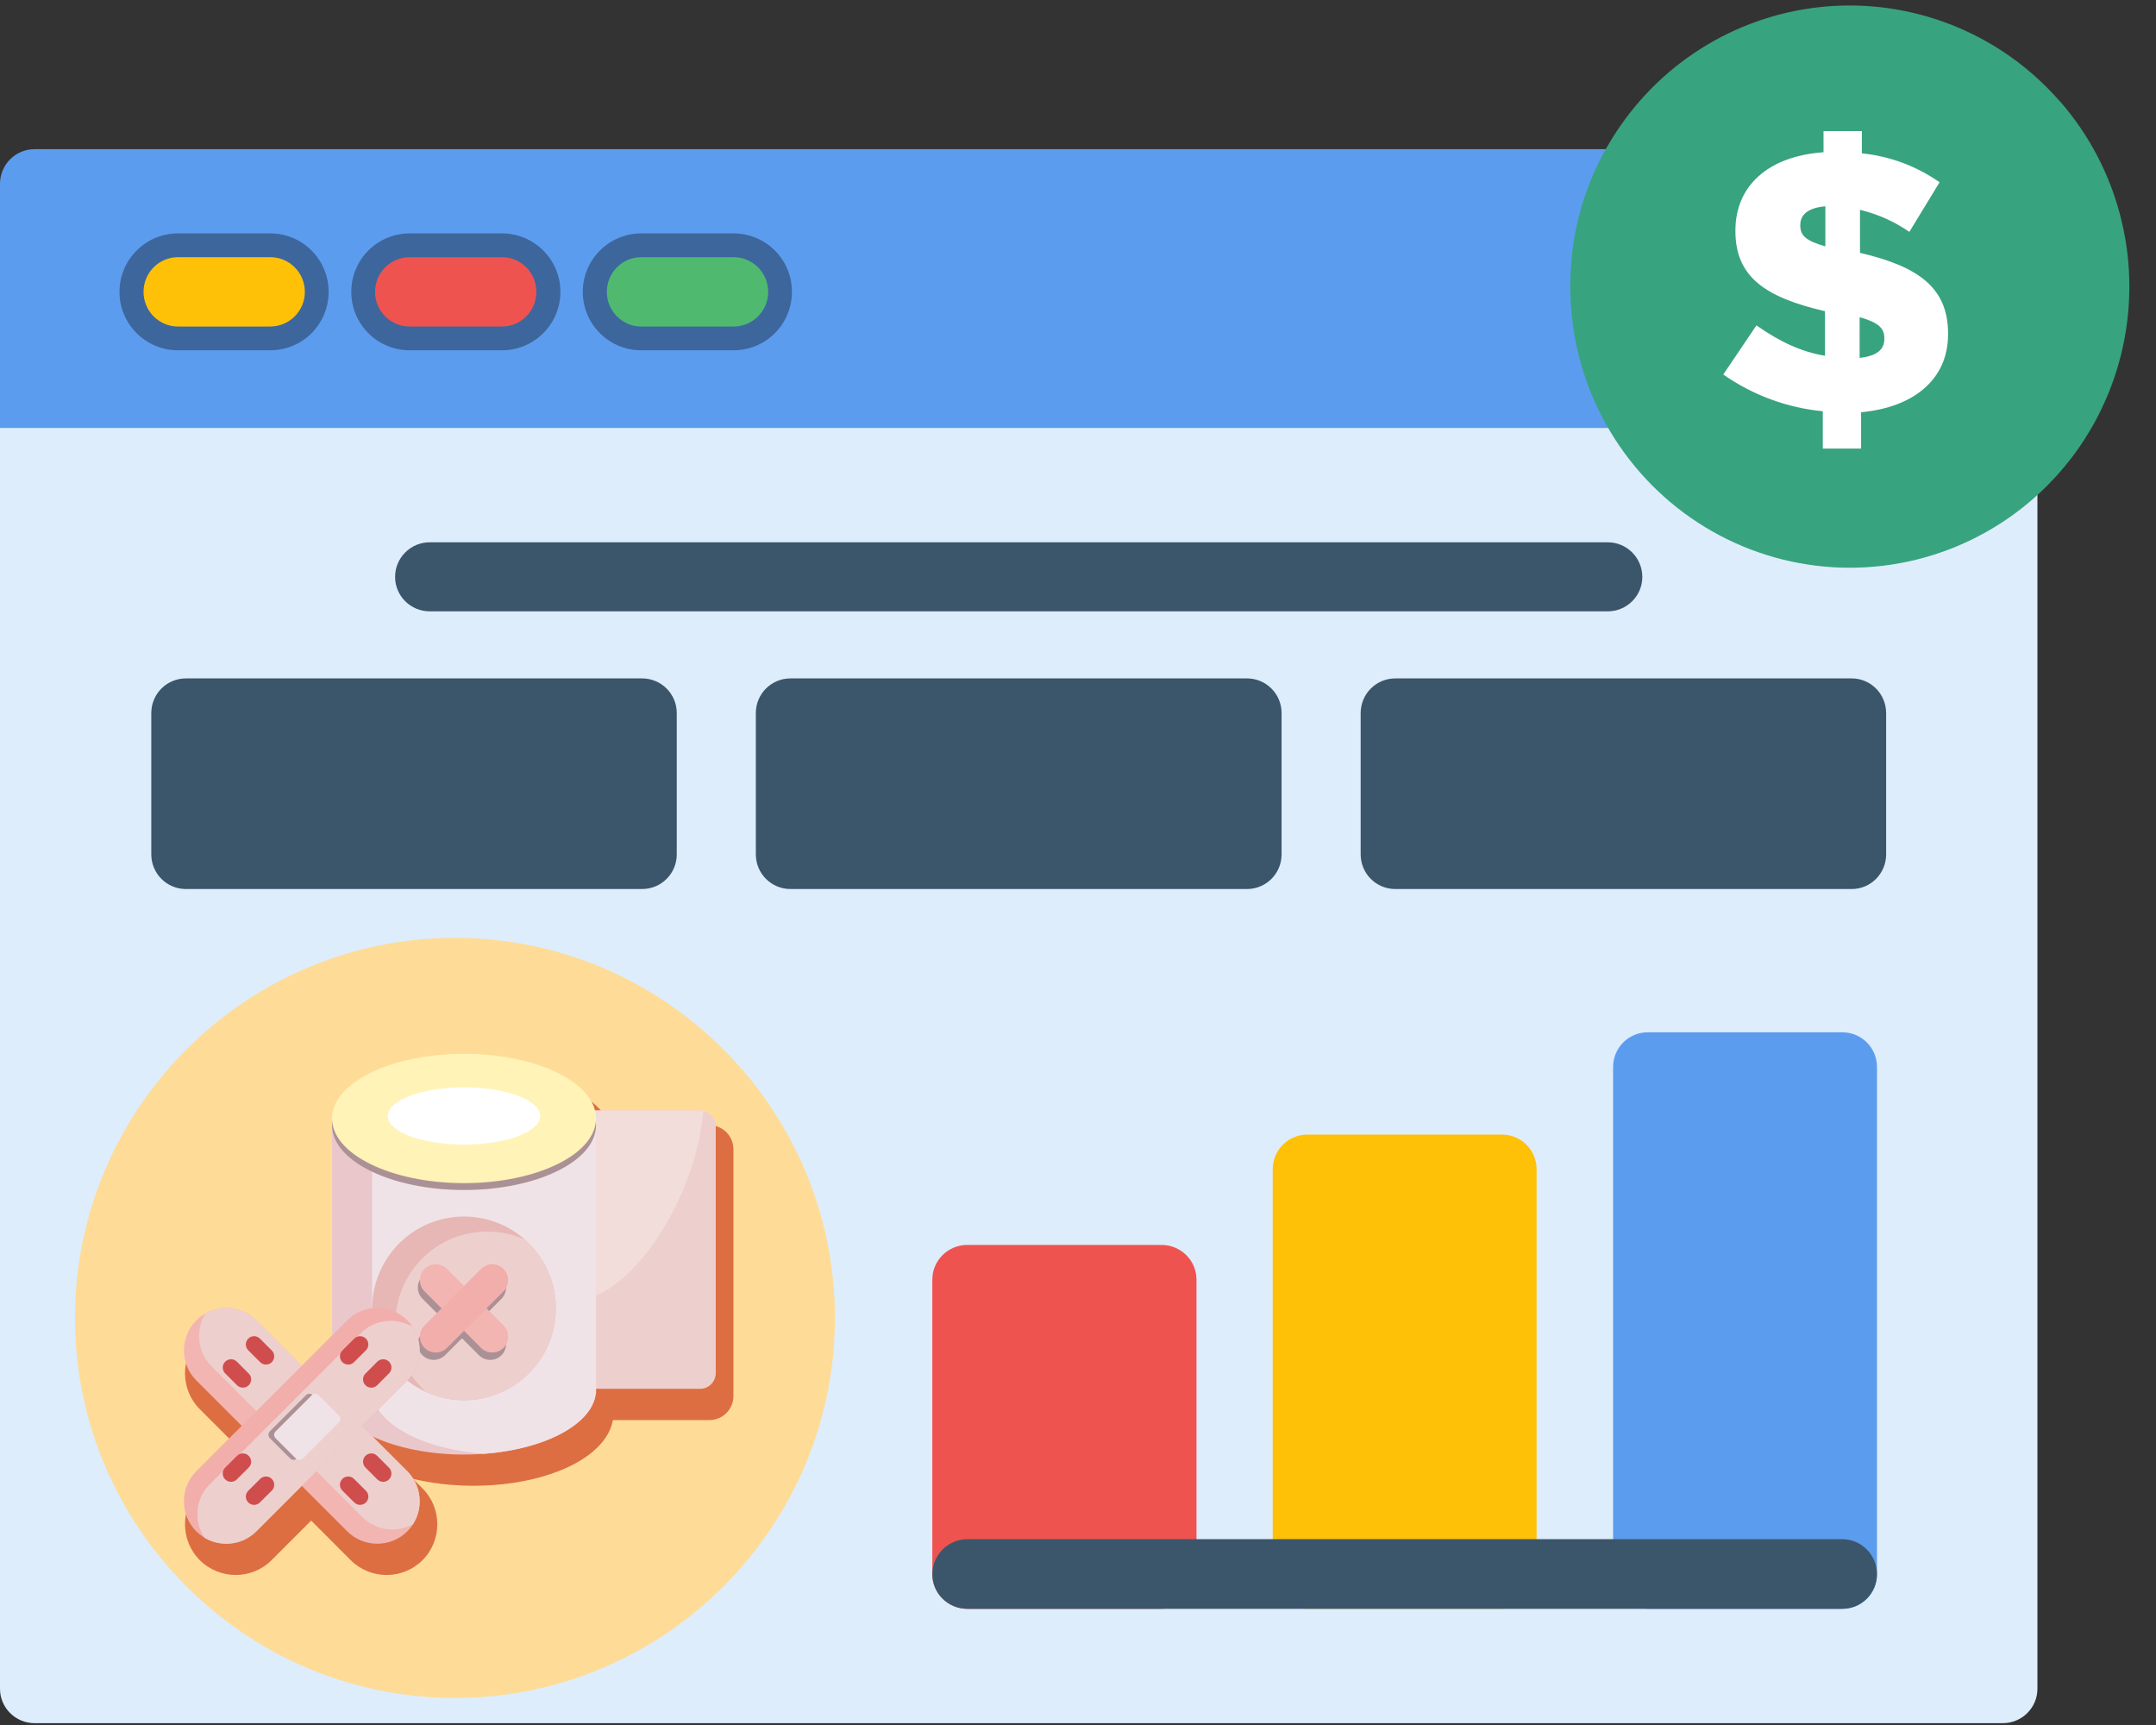 <svg xmlns="http://www.w3.org/2000/svg" xmlns:xlink="http://www.w3.org/1999/xlink" width="400" zoomAndPan="magnify" viewBox="0 0 300 240" height="320" preserveAspectRatio="xMidYMid meet" version="1.0"><rect x="0" y="0" width="300" height="240" fill="#333333" stroke="none"/><defs><clipPath id="e2cb49a4cf"><path d="M 0 20.75 L 283.5 20.75 L 283.5 61 L 0 61 Z M 0 20.75 " clip-rule="nonzero"/></clipPath><clipPath id="e100047557"><path d="M 0 59 L 283.5 59 L 283.5 239.75 L 0 239.75 Z M 0 59 " clip-rule="nonzero"/></clipPath><clipPath id="12b5df8dbc"><path d="M 17.559 134.16 L 110.559 134.16 L 110.559 227.16 L 17.559 227.16 Z M 17.559 134.16 " clip-rule="nonzero"/></clipPath><clipPath id="53ccc2561d"><path d="M 218.484 0 L 297 0 L 297 79 L 218.484 79 Z M 218.484 0 " clip-rule="nonzero"/></clipPath><clipPath id="85bbceaf78"><path d="M 10.434 130.492 L 116.184 130.492 L 116.184 236.242 L 10.434 236.242 Z M 10.434 130.492 " clip-rule="nonzero"/></clipPath></defs><g clip-path="url(#e2cb49a4cf)"><path fill="#5c9cee" d="M 0 60.461 L 0 25.578 C 0 22.906 2.152 20.754 4.824 20.754 L 278.676 20.754 C 281.348 20.754 283.5 22.906 283.5 25.578 L 283.5 60.461 Z M 0 60.461 " fill-opacity="1" fill-rule="evenodd"/></g><g clip-path="url(#e100047557)"><path fill="#ddedfc" d="M 278.676 239.746 L 4.824 239.746 C 2.152 239.746 0 237.594 0 234.961 L 0 59.543 L 283.5 59.543 L 283.5 234.961 C 283.5 237.594 281.348 239.746 278.676 239.746 Z M 278.676 239.746 " fill-opacity="1" fill-rule="evenodd"/></g><path fill="#3b566a" d="M 223.699 85.059 L 59.801 85.059 C 57.129 85.059 54.977 82.906 54.977 80.273 C 54.977 77.605 57.129 75.449 59.801 75.449 L 223.699 75.449 C 226.371 75.449 228.523 77.605 228.523 80.273 C 228.523 82.906 226.371 85.059 223.699 85.059 Z M 223.699 85.059 " fill-opacity="1" fill-rule="evenodd"/><path fill="#3b566a" d="M 89.344 123.691 L 25.875 123.691 C 23.203 123.691 21.051 121.539 21.051 118.867 L 21.051 99.211 C 21.051 96.539 23.203 94.387 25.875 94.387 L 89.344 94.387 C 92.016 94.387 94.168 96.539 94.168 99.211 L 94.168 118.867 C 94.168 121.539 92.016 123.691 89.344 123.691 Z M 89.344 123.691 " fill-opacity="1" fill-rule="evenodd"/><path fill="#3b566a" d="M 173.504 123.691 L 109.996 123.691 C 107.324 123.691 105.172 121.539 105.172 118.867 L 105.172 99.211 C 105.172 96.539 107.324 94.387 109.996 94.387 L 173.504 94.387 C 176.176 94.387 178.328 96.539 178.328 99.211 L 178.328 118.867 C 178.328 121.539 176.176 123.691 173.504 123.691 Z M 173.504 123.691 " fill-opacity="1" fill-rule="evenodd"/><path fill="#3b566a" d="M 257.664 123.691 L 194.156 123.691 C 191.484 123.691 189.332 121.539 189.332 118.867 L 189.332 99.211 C 189.332 96.539 191.484 94.387 194.156 94.387 L 257.664 94.387 C 260.297 94.387 262.449 96.539 262.449 99.211 L 262.449 118.867 C 262.449 121.539 260.297 123.691 257.664 123.691 Z M 257.664 123.691 " fill-opacity="1" fill-rule="evenodd"/><path fill="#ef5350" d="M 161.625 223.836 L 134.594 223.836 C 131.922 223.836 129.73 221.684 129.73 219.016 L 129.73 178.031 C 129.73 175.359 131.922 173.207 134.594 173.207 L 161.625 173.207 C 164.297 173.207 166.488 175.359 166.488 178.031 L 166.488 219.016 C 166.488 221.684 164.297 223.836 161.625 223.836 Z M 161.625 223.836 " fill-opacity="1" fill-rule="evenodd"/><path fill="#ffc107" d="M 208.988 223.836 L 181.918 223.836 C 179.246 223.836 177.094 221.684 177.094 219.016 L 177.094 162.68 C 177.094 160.008 179.246 157.855 181.918 157.855 L 208.988 157.855 C 211.656 157.855 213.812 160.008 213.812 162.68 L 213.812 219.016 C 213.812 221.684 211.656 223.836 208.988 223.836 Z M 208.988 223.836 " fill-opacity="1" fill-rule="evenodd"/><path fill="#5c9cee" d="M 256.352 223.836 L 229.281 223.836 C 226.609 223.836 224.457 221.684 224.457 219.016 L 224.457 148.449 C 224.457 145.777 226.609 143.625 229.281 143.625 L 256.352 143.625 C 259.02 143.625 261.176 145.777 261.176 148.449 L 261.176 219.016 C 261.176 221.684 259.02 223.836 256.352 223.836 Z M 256.352 223.836 " fill-opacity="1" fill-rule="evenodd"/><path fill="#3b566a" d="M 256.352 223.836 L 134.594 223.836 C 131.922 223.836 129.73 221.684 129.73 219.016 C 129.73 216.344 131.922 214.148 134.594 214.148 L 256.352 214.148 C 259.02 214.148 261.176 216.344 261.176 219.016 C 261.176 221.684 259.02 223.836 256.352 223.836 Z M 256.352 223.836 " fill-opacity="1" fill-rule="evenodd"/><path fill="#4fba6f" d="M 65.582 223.836 C 41.742 223.836 22.324 204.461 22.324 180.582 C 22.324 156.742 41.742 137.324 65.582 137.324 C 89.422 137.324 108.84 156.742 108.84 180.582 C 108.84 204.461 89.422 223.836 65.582 223.836 Z M 65.582 223.836 " fill-opacity="1" fill-rule="evenodd"/><path fill="#ffffff" d="M 65.582 205.617 C 51.789 205.617 40.547 194.414 40.547 180.582 C 40.547 166.789 51.789 155.543 65.582 155.543 C 79.375 155.543 90.621 166.789 90.621 180.582 C 90.621 194.414 79.375 205.617 65.582 205.617 Z M 65.582 205.617 " fill-opacity="1" fill-rule="evenodd"/><path fill="#ffc107" d="M 96.16 211.16 C 103.977 203.348 108.84 192.5 108.84 180.582 C 108.84 156.742 89.422 137.324 65.582 137.324 L 65.582 155.543 C 79.375 155.543 90.621 166.789 90.621 180.582 C 90.621 187.477 87.828 193.777 83.285 198.281 Z M 96.16 211.16 " fill-opacity="1" fill-rule="evenodd"/><path fill="#ef5350" d="M 96.16 211.16 L 83.285 198.281 C 78.738 202.828 72.48 205.617 65.582 205.617 C 51.789 205.617 40.547 194.414 40.547 180.582 L 22.324 180.582 C 22.324 204.461 41.742 223.836 65.582 223.836 C 77.504 223.836 88.309 219.016 96.16 211.16 Z M 96.16 211.16 " fill-opacity="1" fill-rule="evenodd"/><path fill="#3d669d" d="M 37.594 48.738 L 24.758 48.738 C 20.293 48.738 16.625 45.113 16.625 40.605 C 16.625 36.102 20.293 32.473 24.758 32.473 L 37.594 32.473 C 42.102 32.473 45.727 36.102 45.727 40.605 C 45.727 45.113 42.102 48.738 37.594 48.738 Z M 69.848 48.738 L 57.012 48.738 C 52.508 48.738 48.879 45.113 48.879 40.605 C 48.879 36.102 52.508 32.473 57.012 32.473 L 69.848 32.473 C 74.312 32.473 77.98 36.102 77.98 40.605 C 77.98 45.113 74.312 48.738 69.848 48.738 Z M 102.062 48.738 L 89.223 48.738 C 84.758 48.738 81.09 45.113 81.09 40.605 C 81.09 36.102 84.758 32.473 89.223 32.473 L 102.062 32.473 C 106.566 32.473 110.195 36.102 110.195 40.605 C 110.195 45.113 106.566 48.738 102.062 48.738 Z M 102.062 48.738 " fill-opacity="1" fill-rule="evenodd"/><path fill="#ffc107" d="M 37.594 45.43 L 24.758 45.43 C 22.125 45.43 19.973 43.277 19.973 40.605 C 19.973 37.934 22.125 35.781 24.758 35.781 L 37.594 35.781 C 40.266 35.781 42.418 37.934 42.418 40.605 C 42.418 43.277 40.266 45.43 37.594 45.43 Z M 37.594 45.43 " fill-opacity="1" fill-rule="evenodd"/><path fill="#ef5350" d="M 69.848 45.43 L 57.012 45.43 C 54.34 45.43 52.188 43.277 52.188 40.605 C 52.188 37.934 54.34 35.781 57.012 35.781 L 69.848 35.781 C 72.48 35.781 74.633 37.934 74.633 40.605 C 74.633 43.277 72.48 45.43 69.848 45.43 Z M 69.848 45.43 " fill-opacity="1" fill-rule="evenodd"/><path fill="#4fba6f" d="M 102.062 45.43 L 89.223 45.43 C 86.594 45.43 84.441 43.277 84.441 40.605 C 84.441 37.934 86.594 35.781 89.223 35.781 L 102.062 35.781 C 104.734 35.781 106.887 37.934 106.887 40.605 C 106.887 43.277 104.734 45.43 102.062 45.43 Z M 102.062 45.43 " fill-opacity="1" fill-rule="evenodd"/><g clip-path="url(#12b5df8dbc)"><path fill="#ddedfc" d="M 110.43 216.711 C 110.43 222.41 105.809 227.031 100.109 227.031 L 27.879 227.031 C 22.18 227.031 17.559 222.41 17.559 216.711 L 17.559 144.48 C 17.559 138.781 22.18 134.16 27.879 134.16 L 100.109 134.16 C 105.809 134.16 110.43 138.781 110.43 144.48 Z M 110.43 216.711 " fill-opacity="1" fill-rule="nonzero"/></g><path fill="#ffffff" d="M 290.734 38.848 C 290.734 39.961 290.68 41.07 290.57 42.18 C 290.461 43.289 290.301 44.387 290.086 45.48 C 289.867 46.57 289.602 47.652 289.277 48.715 C 288.957 49.781 288.586 50.828 288.16 51.859 C 287.738 52.887 287.262 53.891 286.742 54.875 C 286.219 55.855 285.652 56.809 285.035 57.734 C 284.422 58.66 283.762 59.555 283.059 60.414 C 282.355 61.277 281.613 62.102 280.832 62.887 C 280.047 63.676 279.227 64.422 278.371 65.129 C 277.516 65.836 276.629 66.496 275.707 67.113 C 274.785 67.734 273.836 68.305 272.859 68.832 C 271.883 69.355 270.883 69.832 269.859 70.258 C 268.836 70.684 267.797 71.059 266.734 71.379 C 265.676 71.703 264.602 71.973 263.516 72.191 C 262.43 72.41 261.336 72.57 260.234 72.68 C 259.133 72.789 258.027 72.844 256.922 72.844 C 255.812 72.844 254.707 72.789 253.605 72.68 C 252.504 72.57 251.41 72.41 250.324 72.191 C 249.238 71.973 248.164 71.703 247.105 71.379 C 246.047 71.059 245.004 70.684 243.98 70.258 C 242.957 69.832 241.957 69.355 240.98 68.832 C 240.004 68.305 239.055 67.734 238.137 67.113 C 237.215 66.496 236.324 65.836 235.469 65.129 C 234.613 64.422 233.793 63.676 233.012 62.887 C 232.227 62.102 231.484 61.277 230.781 60.414 C 230.078 59.555 229.422 58.66 228.805 57.734 C 228.191 56.809 227.621 55.855 227.102 54.875 C 226.578 53.891 226.105 52.887 225.68 51.859 C 225.258 50.828 224.883 49.781 224.562 48.715 C 224.242 47.652 223.973 46.57 223.758 45.48 C 223.539 44.387 223.379 43.289 223.27 42.18 C 223.16 41.07 223.105 39.961 223.105 38.848 C 223.105 37.734 223.16 36.621 223.27 35.516 C 223.379 34.406 223.539 33.305 223.758 32.215 C 223.973 31.121 224.242 30.043 224.562 28.977 C 224.883 27.914 225.258 26.867 225.68 25.836 C 226.105 24.809 226.578 23.805 227.102 22.82 C 227.621 21.84 228.191 20.887 228.805 19.961 C 229.422 19.035 230.078 18.141 230.781 17.281 C 231.484 16.418 232.227 15.594 233.012 14.809 C 233.793 14.02 234.613 13.273 235.469 12.566 C 236.324 11.859 237.215 11.199 238.137 10.578 C 239.055 9.961 240.004 9.391 240.98 8.863 C 241.957 8.34 242.957 7.863 243.98 7.438 C 245.004 7.012 246.047 6.637 247.105 6.312 C 248.164 5.992 249.238 5.719 250.324 5.504 C 251.41 5.285 252.504 5.121 253.605 5.012 C 254.707 4.902 255.812 4.848 256.922 4.848 C 258.027 4.848 259.133 4.902 260.234 5.012 C 261.336 5.121 262.43 5.285 263.516 5.504 C 264.602 5.719 265.676 5.992 266.734 6.312 C 267.797 6.637 268.836 7.012 269.859 7.438 C 270.883 7.863 271.883 8.34 272.859 8.863 C 273.836 9.391 274.785 9.961 275.707 10.578 C 276.629 11.199 277.516 11.859 278.371 12.566 C 279.227 13.273 280.047 14.02 280.832 14.809 C 281.613 15.594 282.355 16.418 283.059 17.281 C 283.762 18.141 284.422 19.035 285.035 19.961 C 285.652 20.887 286.219 21.84 286.742 22.82 C 287.262 23.805 287.738 24.809 288.16 25.836 C 288.586 26.867 288.957 27.914 289.277 28.977 C 289.602 30.043 289.867 31.121 290.086 32.215 C 290.301 33.305 290.461 34.406 290.57 35.516 C 290.68 36.621 290.734 37.734 290.734 38.848 Z M 290.734 38.848 " fill-opacity="1" fill-rule="nonzero"/><g clip-path="url(#53ccc2561d)"><path fill="#38a37f" d="M 286.605 14.082 C 286.121 13.527 285.625 12.988 285.109 12.461 C 284.594 11.938 284.066 11.426 283.523 10.93 C 282.98 10.434 282.426 9.953 281.855 9.488 C 281.285 9.023 280.703 8.578 280.109 8.145 C 279.516 7.715 278.906 7.301 278.289 6.902 C 277.672 6.508 277.043 6.129 276.402 5.77 C 275.766 5.406 275.113 5.066 274.457 4.742 C 273.797 4.418 273.129 4.113 272.453 3.824 C 271.777 3.539 271.094 3.273 270.402 3.027 C 269.715 2.777 269.016 2.551 268.312 2.344 C 267.609 2.137 266.898 1.949 266.184 1.781 C 265.473 1.613 264.754 1.469 264.031 1.344 C 263.309 1.215 262.582 1.109 261.855 1.023 C 261.125 0.941 260.395 0.875 259.664 0.832 C 258.93 0.789 258.199 0.766 257.465 0.766 C 256.73 0.762 256 0.781 255.266 0.82 C 254.535 0.863 253.805 0.922 253.074 1.004 C 252.348 1.086 251.621 1.188 250.898 1.309 C 250.176 1.434 249.457 1.578 248.742 1.738 C 248.023 1.902 247.316 2.086 246.609 2.293 C 245.906 2.496 245.207 2.719 244.516 2.965 C 243.824 3.207 243.141 3.469 242.461 3.754 C 241.785 4.035 241.117 4.336 240.457 4.66 C 239.797 4.98 239.145 5.316 238.504 5.676 C 237.863 6.035 237.23 6.41 236.613 6.805 C 235.992 7.195 235.383 7.609 234.785 8.035 C 234.188 8.465 233.605 8.91 233.031 9.371 C 232.461 9.832 231.902 10.309 231.355 10.805 C 230.812 11.297 230.281 11.805 229.766 12.328 C 229.25 12.852 228.746 13.391 228.262 13.941 C 227.773 14.492 227.305 15.059 226.852 15.637 C 226.395 16.215 225.957 16.809 225.539 17.41 C 224.656 18.668 223.852 19.977 223.121 21.328 C 220.355 26.496 218.828 32.016 218.547 37.883 C 218.516 38.539 218.496 39.203 218.496 39.871 C 218.496 40.656 218.52 41.441 218.566 42.227 C 218.613 43.016 218.684 43.797 218.777 44.578 C 218.871 45.359 218.988 46.137 219.129 46.91 C 219.27 47.688 219.434 48.453 219.621 49.219 C 219.809 49.984 220.016 50.742 220.25 51.492 C 220.48 52.242 220.738 52.988 221.016 53.723 C 221.289 54.461 221.59 55.188 221.91 55.902 C 222.23 56.621 222.574 57.328 222.938 58.027 C 223.301 58.723 223.684 59.41 224.086 60.082 C 224.492 60.758 224.918 61.418 225.359 62.066 C 225.805 62.715 226.266 63.348 226.75 63.969 C 227.23 64.586 227.73 65.191 228.25 65.781 C 228.77 66.371 229.305 66.945 229.855 67.504 C 230.41 68.059 230.98 68.598 231.562 69.121 C 232.148 69.645 232.75 70.148 233.363 70.633 C 233.98 71.121 234.609 71.586 235.254 72.035 C 235.898 72.484 236.555 72.91 237.223 73.32 C 237.891 73.727 238.574 74.113 239.266 74.48 C 239.957 74.848 240.66 75.195 241.375 75.52 C 242.086 75.844 242.809 76.145 243.539 76.426 C 244.273 76.703 245.012 76.961 245.758 77.199 C 246.504 77.434 247.258 77.645 248.016 77.836 C 248.777 78.023 249.543 78.191 250.312 78.336 C 251.082 78.477 251.855 78.598 252.629 78.695 C 253.406 78.789 254.188 78.863 254.969 78.914 C 255.75 78.961 256.531 78.988 257.312 78.988 C 258.098 78.992 258.879 78.969 259.66 78.922 C 260.441 78.875 261.219 78.809 261.996 78.715 C 262.773 78.621 263.547 78.504 264.316 78.363 C 265.09 78.223 265.855 78.062 266.613 77.875 C 267.375 77.688 268.129 77.477 268.875 77.246 C 269.625 77.012 270.363 76.758 271.098 76.48 C 271.828 76.203 272.555 75.906 273.266 75.582 C 273.98 75.262 274.688 74.922 275.379 74.555 C 276.074 74.191 276.758 73.809 277.426 73.402 C 278.098 72.996 278.758 72.57 279.402 72.125 C 280.047 71.68 280.68 71.219 281.297 70.734 C 281.914 70.25 282.516 69.75 283.102 69.227 C 283.691 68.707 284.262 68.172 284.816 67.617 C 285.371 67.062 285.91 66.488 286.43 65.902 C 286.953 65.316 287.453 64.711 287.938 64.094 C 288.422 63.477 288.891 62.844 289.336 62.199 C 289.781 61.551 290.211 60.895 290.617 60.219 C 291.023 59.547 291.41 58.863 291.777 58.168 C 292.141 57.473 292.488 56.766 292.809 56.051 C 293.133 55.336 293.438 54.609 293.715 53.875 C 293.996 53.141 294.254 52.395 294.488 51.645 C 294.727 50.895 294.938 50.137 295.129 49.375 C 295.316 48.613 295.484 47.844 295.629 47.07 C 295.773 46.297 295.895 45.52 295.992 44.738 C 296.086 43.957 296.16 43.176 296.211 42.391 C 296.262 41.605 296.289 40.816 296.293 40.031 C 296.293 39.242 296.273 38.457 296.23 37.672 C 296.188 36.887 296.117 36.102 296.027 35.32 C 295.934 34.539 295.82 33.762 295.684 32.988 C 295.547 32.211 295.383 31.441 295.199 30.676 C 295.016 29.914 294.809 29.152 294.578 28.402 C 294.348 27.648 294.098 26.906 293.824 26.168 C 293.547 25.43 293.254 24.703 292.934 23.984 C 292.617 23.266 292.277 22.555 291.918 21.859 C 291.555 21.16 291.176 20.473 290.773 19.797 C 290.371 19.121 289.949 18.461 289.508 17.809 C 289.066 17.16 288.605 16.523 288.125 15.902 C 287.645 15.281 287.148 14.676 286.629 14.082 Z M 244.402 45.27 C 247.688 47.59 250.762 48.98 253.941 49.496 L 253.941 43.297 C 245.684 41.387 241.477 38.555 241.477 32.16 L 241.477 32.059 C 241.477 25.973 245.891 21.746 253.738 21.18 L 253.738 18.238 L 259.07 18.238 L 259.07 21.332 C 263.016 21.746 266.621 23.09 269.887 25.355 L 265.68 32.262 C 263.582 30.812 261.289 29.789 258.812 29.195 L 258.812 35.176 C 266.949 37.082 271.066 40.023 271.066 46.422 L 271.066 46.527 C 271.066 52.812 266.246 56.68 258.965 57.355 L 258.965 62.406 L 253.637 62.406 L 253.637 57.215 C 251.148 56.977 248.73 56.422 246.387 55.559 C 244.039 54.691 241.84 53.539 239.789 52.105 Z M 244.402 45.27 " fill-opacity="1" fill-rule="nonzero"/></g><path fill="#38a37f" d="M 262.199 47.164 L 262.199 47.062 C 262.199 45.668 261.426 44.895 258.762 44.125 L 258.762 49.793 C 261.121 49.539 262.199 48.656 262.199 47.164 Z M 262.199 47.164 " fill-opacity="1" fill-rule="nonzero"/><path fill="#38a37f" d="M 253.992 28.703 C 251.48 28.914 250.504 29.945 250.504 31.285 L 250.504 31.387 C 250.504 32.727 251.227 33.5 253.992 34.277 Z M 253.992 28.703 " fill-opacity="1" fill-rule="nonzero"/><g clip-path="url(#85bbceaf78)"><path fill="#fedc97" d="M 63.305 236.238 C 92.43 236.238 116.176 212.484 116.176 183.363 C 116.176 154.238 92.43 130.484 63.305 130.484 C 34.18 130.484 10.43 154.238 10.43 183.363 C 10.43 212.484 34.18 236.238 63.305 236.238 Z M 63.305 236.238 " fill-opacity="1" fill-rule="evenodd"/></g><path fill="#dd6e42" d="M 43.297 211.559 L 37.789 217.07 C 35.043 219.812 30.555 219.812 27.805 217.07 C 25.055 214.316 25.055 209.828 27.805 207.078 L 33.309 201.57 L 27.805 196.066 C 25.055 193.316 25.055 188.832 27.805 186.078 C 30.551 183.332 35.043 183.332 37.789 186.078 L 43.297 191.586 L 46.359 188.523 L 46.359 158.812 C 46.359 155.852 48.664 153.246 52.387 151.422 C 59.879 147.746 71.859 147.746 79.359 151.422 C 82.105 152.766 84.078 154.531 84.922 156.551 L 98.719 156.551 C 100.555 156.551 102.055 158.051 102.055 159.891 L 102.055 194.246 C 102.055 196.078 100.555 197.578 98.719 197.578 L 85.289 197.578 C 84.809 200.223 82.48 202.527 78.969 204.152 C 72.957 206.938 64.371 207.43 57.457 205.75 L 58.789 207.082 C 61.539 209.828 61.539 214.316 58.789 217.07 C 56.043 219.816 51.555 219.816 48.805 217.07 Z M 43.297 211.559 " fill-opacity="1" fill-rule="nonzero"/><path fill="#edd0cd" d="M 75.176 154.508 L 97.414 154.508 C 98.613 154.508 99.594 155.492 99.594 156.691 L 99.594 191.043 C 99.594 192.25 98.613 193.227 97.414 193.227 L 75.176 193.227 Z M 75.176 154.508 " fill-opacity="1" fill-rule="evenodd"/><path fill="#f2ddda" d="M 78.309 154.508 L 97.41 154.508 C 97.566 154.508 97.719 154.527 97.859 154.559 C 97.676 156.801 97.203 159.258 96.398 161.836 C 93.129 172.387 85.746 180.949 79.898 180.949 C 77.828 180.949 76.234 179.875 75.172 178.02 L 75.172 162.027 C 75.195 161.961 75.215 161.898 75.234 161.836 C 76.039 159.238 77.094 156.766 78.309 154.508 Z M 78.309 154.508 " fill-opacity="1" fill-rule="evenodd"/><path fill="#eac7cb" d="M 46.207 155.613 L 82.934 155.613 L 82.934 193.867 L 82.902 193.867 C 82.379 198.602 74.371 202.371 64.57 202.371 C 54.77 202.371 46.766 198.605 46.238 193.867 L 46.207 193.867 Z M 46.207 155.613 " fill-opacity="1" fill-rule="evenodd"/><path fill="#f0e3e8" d="M 51.77 155.613 L 82.934 155.613 L 82.934 193.867 L 82.902 193.867 C 82.422 198.148 75.848 201.633 67.352 202.266 C 58.855 201.633 52.281 198.148 51.801 193.867 L 51.77 193.867 Z M 51.77 155.613 " fill-opacity="1" fill-rule="evenodd"/><path fill="#e7b7b5" d="M 64.57 169.258 C 71.625 169.258 77.344 174.977 77.344 182.035 C 77.344 189.094 71.625 194.812 64.57 194.812 C 57.512 194.812 51.793 189.094 51.793 182.035 C 51.793 174.977 57.512 169.258 64.57 169.258 Z M 64.57 169.258 " fill-opacity="1" fill-rule="evenodd"/><path fill="#edd0cd" d="M 73.039 172.469 C 75.676 174.812 77.344 178.227 77.344 182.031 C 77.344 189.086 71.625 194.809 64.566 194.809 C 62.695 194.809 60.922 194.406 59.32 193.688 C 56.68 191.344 55.02 187.934 55.02 184.125 C 55.02 177.07 60.738 171.348 67.793 171.348 C 69.668 171.348 71.441 171.75 73.039 172.469 Z M 73.039 172.469 " fill-opacity="1" fill-rule="evenodd"/><path fill="#f2b5b2" d="M 27.316 183.695 C 25.02 185.996 25.02 189.758 27.316 192.059 L 48.316 213.055 C 50.613 215.355 54.379 215.355 56.676 213.055 C 58.973 210.758 58.973 206.996 56.676 204.695 L 35.672 183.695 C 33.375 181.398 29.609 181.398 27.316 183.695 Z M 27.316 183.695 " fill-opacity="1" fill-rule="evenodd"/><path fill="#edd0cd" d="M 57.473 212.059 C 58.93 209.773 58.664 206.688 56.672 204.695 L 35.672 183.695 C 33.77 181.793 30.867 181.469 28.621 182.711 C 27.164 184.996 27.434 188.082 29.426 190.074 L 50.426 211.074 C 52.328 212.973 55.23 213.305 57.473 212.059 Z M 57.473 212.059 " fill-opacity="1" fill-rule="evenodd"/><path fill="#ab9195" d="M 46.309 155.613 L 82.824 155.613 C 82.898 155.93 82.934 156.246 82.934 156.566 C 82.934 161.535 74.707 165.566 64.57 165.566 C 54.434 165.566 46.211 161.535 46.203 156.57 L 46.203 156.566 C 46.207 156.242 46.242 155.926 46.309 155.613 Z M 46.309 155.613 " fill-opacity="1" fill-rule="evenodd"/><path fill="#fff3b7" d="M 64.57 146.617 C 74.707 146.617 82.934 150.641 82.934 155.613 C 82.934 160.582 74.707 164.609 64.57 164.609 C 54.426 164.609 46.203 160.582 46.203 155.613 C 46.203 150.641 54.426 146.617 64.57 146.617 Z M 64.57 146.617 " fill-opacity="1" fill-rule="evenodd"/><path fill="#ffffff" d="M 64.57 151.285 C 70.426 151.285 75.172 153.066 75.172 155.266 C 75.172 157.469 70.426 159.25 64.57 159.25 C 58.711 159.25 53.957 157.469 53.957 155.266 C 53.957 153.066 58.711 151.285 64.57 151.285 Z M 64.57 151.285 " fill-opacity="1" fill-rule="evenodd"/><path fill="#ab9195" d="M 58.789 177.566 C 57.926 178.426 57.926 179.836 58.789 180.699 L 66.648 188.559 C 67.512 189.418 68.914 189.418 69.777 188.559 C 70.633 187.695 70.633 186.293 69.777 185.426 L 61.918 177.566 C 61.055 176.703 59.648 176.703 58.789 177.566 Z M 58.789 177.566 " fill-opacity="1" fill-rule="evenodd"/><path fill="#ab9195" d="M 69.777 177.566 C 70.633 178.426 70.633 179.836 69.777 180.699 L 61.918 188.559 C 61.055 189.418 59.648 189.418 58.789 188.559 C 57.926 187.695 57.926 186.293 58.789 185.426 L 66.648 177.566 C 67.512 176.703 68.914 176.703 69.777 177.566 Z M 69.777 177.566 " fill-opacity="1" fill-rule="evenodd"/><path fill="#f2b5b2" d="M 59.07 176.543 C 58.215 177.398 58.215 178.809 59.07 179.664 L 66.938 187.531 C 67.793 188.387 69.203 188.387 70.066 187.531 C 70.926 186.668 70.926 185.258 70.066 184.402 L 62.203 176.543 C 61.344 175.68 59.934 175.68 59.07 176.543 Z M 59.07 176.543 " fill-opacity="1" fill-rule="evenodd"/><path fill="#f2aeab" d="M 70.066 176.543 C 70.922 177.398 70.922 178.809 70.066 179.664 L 62.199 187.531 C 61.344 188.387 59.934 188.387 59.07 187.531 C 58.215 186.668 58.215 185.258 59.07 184.402 L 66.938 176.543 C 67.793 175.68 69.203 175.68 70.066 176.543 Z M 70.066 176.543 " fill-opacity="1" fill-rule="evenodd"/><path fill="#f2aeab" d="M 56.672 183.695 L 56.672 183.699 C 58.969 185.996 58.969 189.758 56.672 192.059 L 35.672 213.055 C 33.375 215.355 29.609 215.355 27.312 213.055 C 25.016 210.758 25.016 206.996 27.312 204.695 L 48.316 183.695 C 50.613 181.398 54.375 181.398 56.672 183.695 Z M 56.672 183.695 " fill-opacity="1" fill-rule="evenodd"/><path fill="#edd0cd" d="M 57.414 184.605 C 58.938 186.902 58.688 190.039 56.672 192.059 L 35.668 213.055 C 33.723 215.008 30.719 215.301 28.449 213.941 C 26.93 211.652 27.18 208.512 29.195 206.496 L 50.199 185.492 C 52.148 183.543 55.152 183.25 57.414 184.605 Z M 57.414 184.605 " fill-opacity="1" fill-rule="evenodd"/><path fill="#d04d4d" d="M 47.637 207.387 C 47.188 206.938 47.188 206.211 47.637 205.762 C 48.09 205.312 48.82 205.312 49.27 205.762 L 50.918 207.41 C 51.371 207.863 51.371 208.59 50.918 209.035 C 50.469 209.484 49.742 209.488 49.293 209.035 Z M 32.98 202.551 C 33.43 202.098 34.16 202.098 34.609 202.551 C 35.059 203 35.059 203.73 34.609 204.18 L 32.961 205.828 C 32.508 206.281 31.781 206.281 31.328 205.828 C 30.879 205.379 30.879 204.648 31.328 204.199 Z M 49.293 186.242 C 49.742 185.793 50.469 185.793 50.918 186.242 C 51.363 186.695 51.367 187.418 50.918 187.867 L 49.266 189.516 C 48.816 189.969 48.086 189.969 47.637 189.516 C 47.188 189.074 47.188 188.34 47.637 187.895 Z M 36.195 205.762 C 36.645 205.312 37.375 205.312 37.82 205.762 C 38.27 206.211 38.27 206.938 37.82 207.387 L 36.168 209.035 C 35.719 209.488 34.992 209.488 34.543 209.035 C 34.098 208.586 34.094 207.859 34.543 207.41 Z M 52.5 189.449 C 52.953 189 53.68 189 54.133 189.449 C 54.582 189.898 54.582 190.629 54.133 191.078 L 52.484 192.73 C 52.035 193.18 51.305 193.18 50.852 192.73 C 50.402 192.277 50.402 191.551 50.852 191.105 Z M 31.332 191.078 C 30.883 190.629 30.883 189.898 31.332 189.449 C 31.781 189 32.512 189 32.961 189.449 L 34.613 191.102 C 35.062 191.547 35.062 192.277 34.613 192.727 C 34.16 193.176 33.434 193.18 32.98 192.727 Z M 50.852 204.18 C 50.402 203.73 50.402 203 50.852 202.551 C 51.301 202.098 52.031 202.098 52.48 202.551 L 54.129 204.199 C 54.578 204.648 54.578 205.379 54.129 205.828 C 53.68 206.281 52.949 206.281 52.5 205.828 Z M 34.543 187.867 C 34.094 187.418 34.094 186.691 34.543 186.242 C 34.996 185.793 35.719 185.793 36.168 186.242 L 37.82 187.895 C 38.27 188.344 38.27 189.074 37.82 189.516 C 37.367 189.969 36.641 189.969 36.195 189.516 Z M 34.543 187.867 " fill-opacity="1" fill-rule="nonzero"/><path fill="#ab9195" d="M 43.531 194.109 L 46.355 196.934 C 46.617 197.195 46.617 197.621 46.355 197.879 L 41.32 202.914 C 41.062 203.172 40.637 203.172 40.379 202.914 L 37.547 200.094 C 37.289 199.828 37.289 199.402 37.547 199.145 L 42.582 194.109 C 42.848 193.852 43.273 193.852 43.531 194.109 Z M 43.531 194.109 " fill-opacity="1" fill-rule="evenodd"/><path fill="#f0e3e8" d="M 44.32 194.121 L 47.152 196.941 C 47.41 197.207 47.41 197.633 47.152 197.891 L 42.117 202.926 C 41.852 203.184 41.426 203.184 41.168 202.926 L 38.344 200.102 C 38.082 199.84 38.082 199.414 38.344 199.156 L 43.383 194.121 C 43.641 193.859 44.066 193.859 44.32 194.121 Z M 44.32 194.121 " fill-opacity="1" fill-rule="evenodd"/></svg>